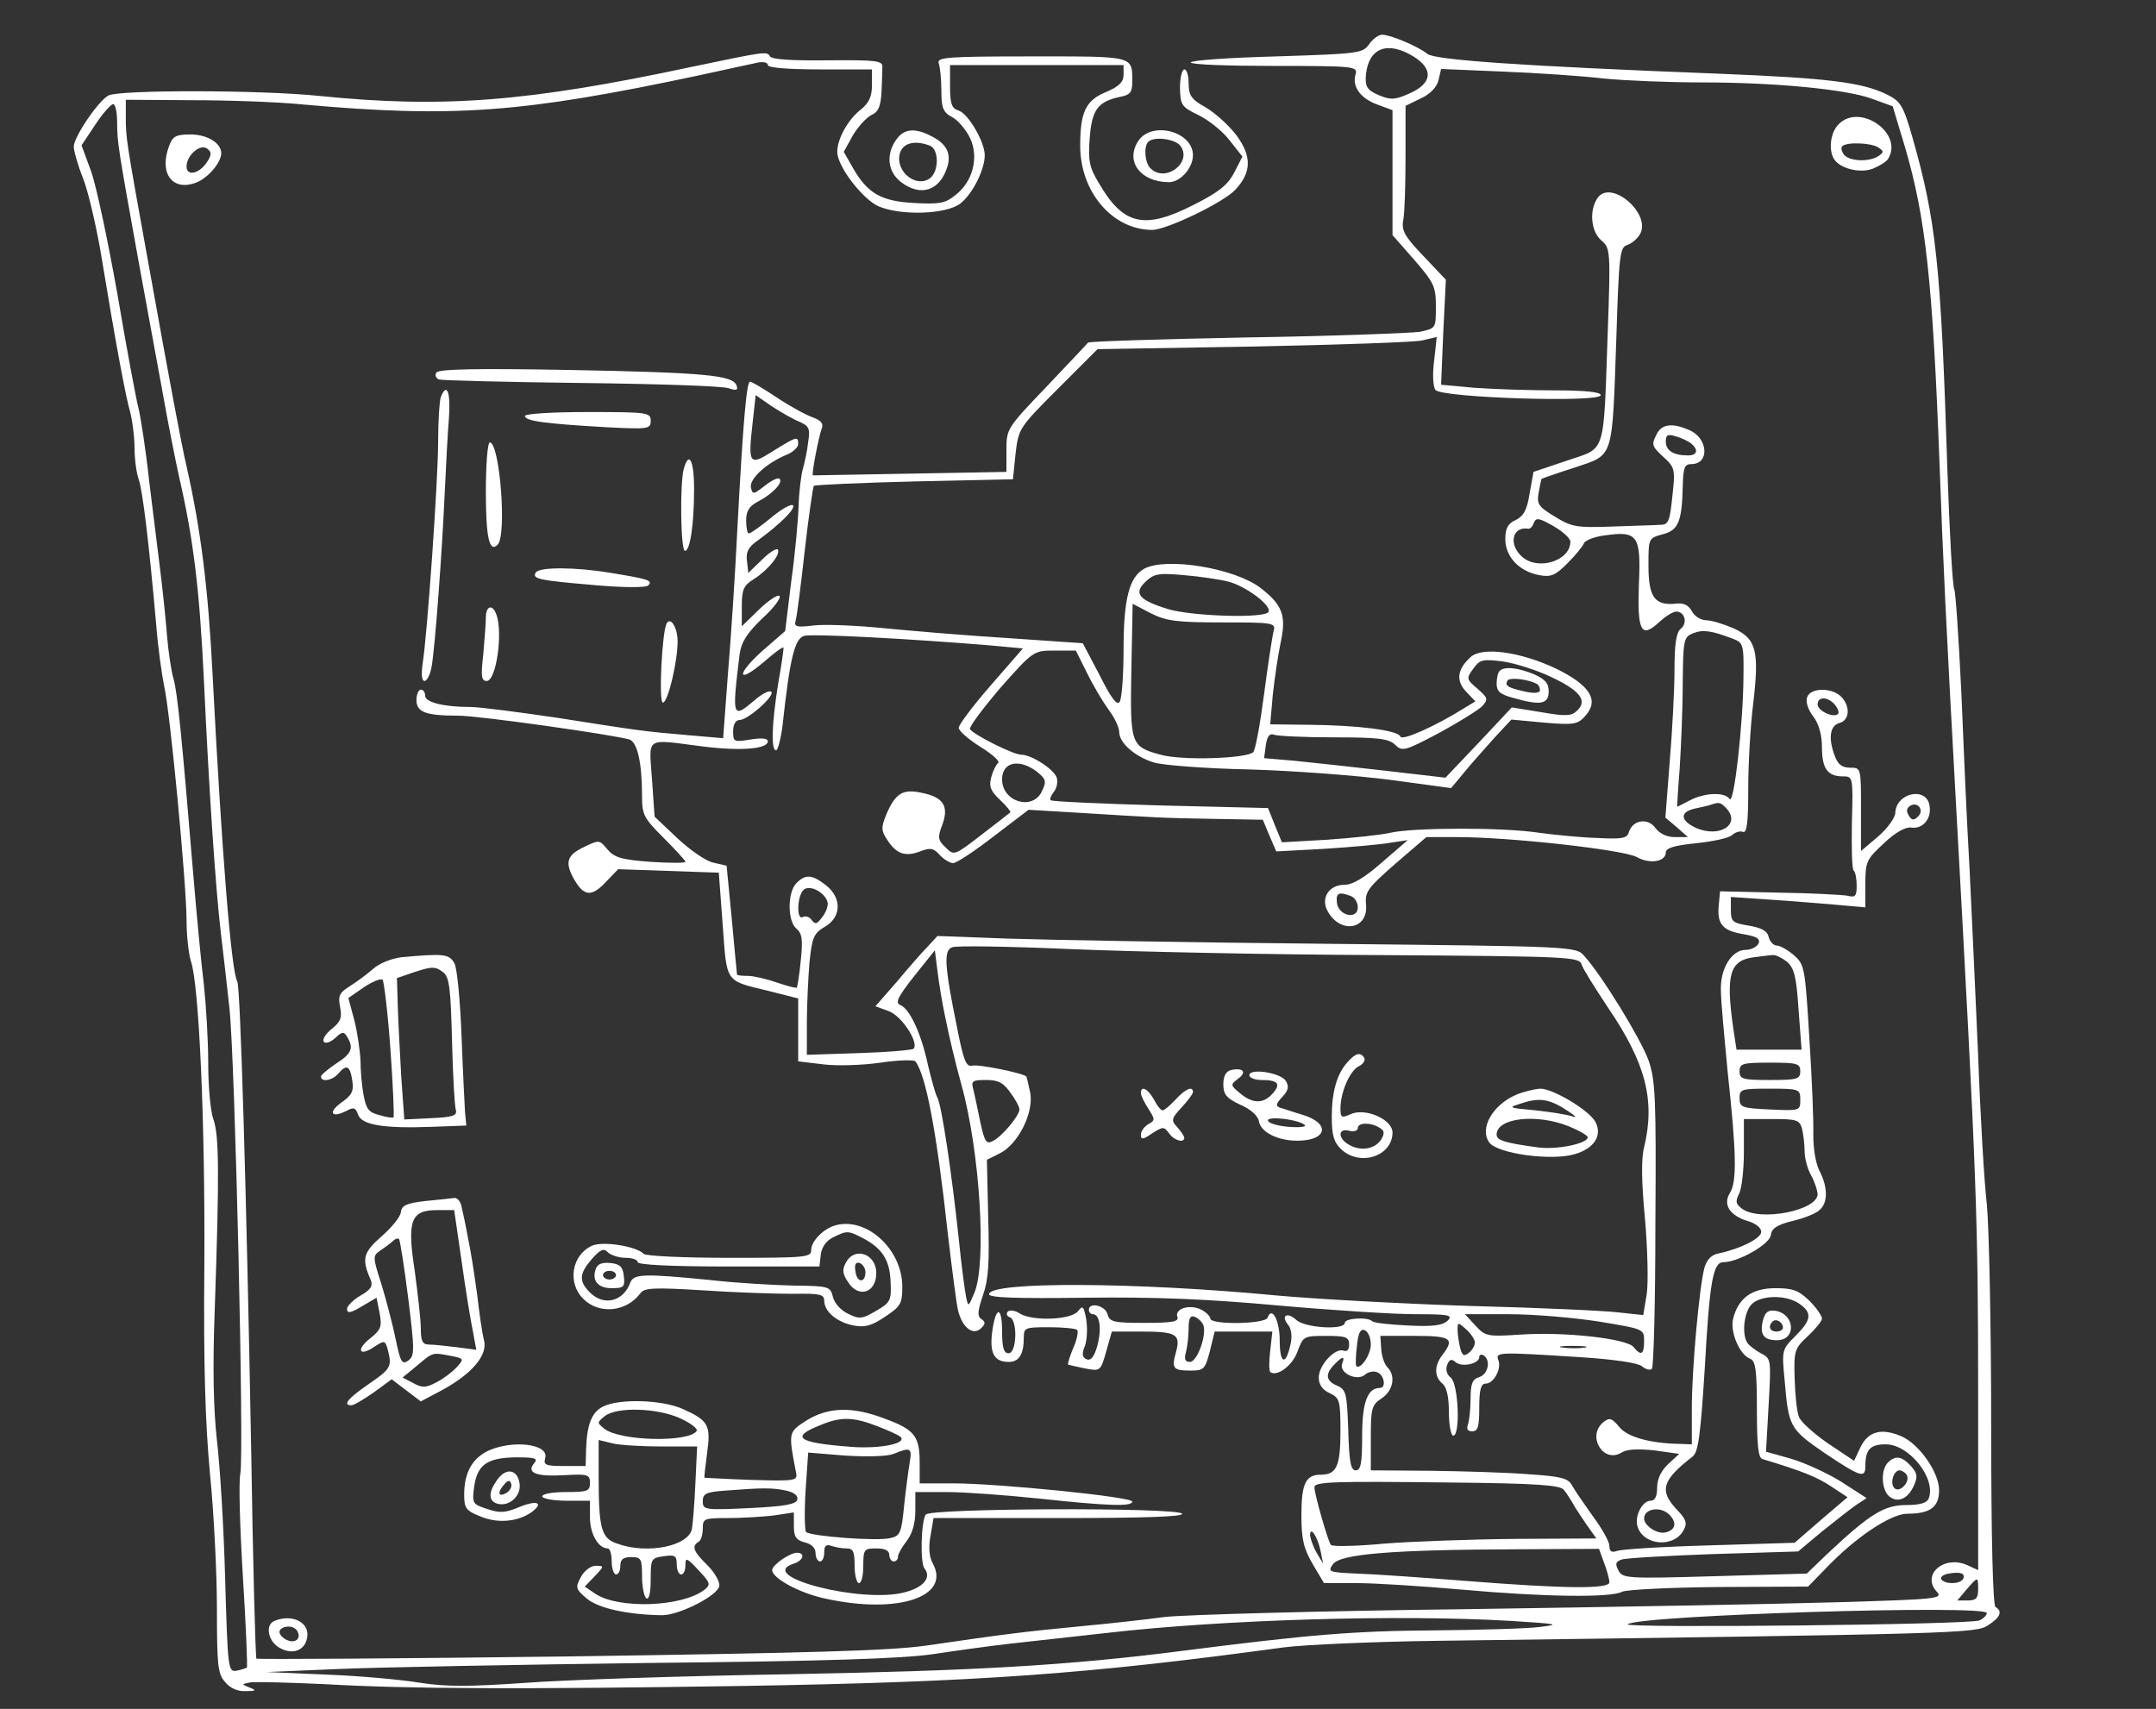 <?xml version="1.0" standalone="no"?>
<!DOCTYPE svg PUBLIC "-//W3C//DTD SVG 20010904//EN"
 "http://www.w3.org/TR/2001/REC-SVG-20010904/DTD/svg10.dtd">
<svg version="1.0" xmlns="http://www.w3.org/2000/svg"
 width="497pt" height="394pt" viewBox="0 0 497 394"
 preserveAspectRatio="xMidYMid meet">

<rect x="0" y="0" width="497" height="394" fill="#333333" stroke="none"/>

<g transform="translate(0,394) scale(0.1,-0.1)"
fill="#FFFFFF" stroke="none">
<path d="M3156 3838 c-15 -21 -24 -22 -213 -28 -109 -3 -198 -9 -198 -14 0 -5
87 -8 193 -8 183 0 192 -1 187 -19 -9 -28 11 -56 50 -70 l35 -13 0 -144 0
-144 50 -57 c46 -53 50 -62 50 -108 0 -50 0 -50 -37 -58 -21 -3 -201 -10 -400
-13 -199 -4 -363 -9 -365 -12 -2 -3 -45 -48 -96 -102 -91 -95 -92 -97 -92
-146 l0 -50 -222 -4 c-123 -2 -224 -4 -224 -4 -4 2 14 92 20 107 5 12 0 19
-21 27 -15 5 -53 26 -83 46 -30 20 -57 36 -61 36 -8 0 -16 -92 -29 -335 -5
-104 -15 -257 -22 -339 l-11 -148 -81 7 c-104 9 -110 10 -301 40 -88 13 -179
25 -201 25 -62 0 -104 11 -104 26 0 8 -4 14 -10 14 -5 0 -10 -11 -10 -24 0
-28 21 -36 96 -36 48 0 358 -44 395 -55 18 -6 29 -53 29 -129 0 -45 4 -52 50
-98 27 -27 50 -52 50 -55 0 -3 -36 -3 -81 0 -67 5 -83 10 -99 29 -18 22 -19
22 -54 5 -38 -18 -44 -34 -25 -70 24 -44 42 -47 77 -9 l27 28 116 -4 116 -4 9
-121 c10 -135 4 -127 107 -152 l67 -17 0 -73 0 -72 58 -7 c32 -4 91 -2 132 4
40 6 76 7 80 3 24 -30 49 -160 75 -398 9 -77 19 -155 23 -174 9 -41 35 -62 54
-43 10 10 10 14 0 21 -9 6 -9 17 4 55 13 37 15 76 12 180 l-3 132 30 15 c42
21 78 93 70 139 -4 19 -8 36 -9 38 -8 8 -111 29 -125 25 -14 -3 -20 12 -35 89
-29 142 -31 177 -11 184 9 4 129 2 268 -4 139 -6 460 -13 715 -14 441 -3 463
-4 468 -22 3 -10 31 -54 60 -98 88 -129 110 -215 84 -323 -7 -27 -6 -81 2
-165 6 -69 8 -147 4 -174 l-8 -48 -56 6 c-31 4 -185 11 -342 15 -157 5 -357
16 -445 24 -323 31 -665 33 -665 3 0 -8 62 -10 222 -8 163 2 281 -3 446 -18
124 -11 265 -20 314 -20 79 0 88 -2 75 -15 -12 -11 -34 -14 -92 -11 -42 2 -79
6 -82 10 -10 10 -63 7 -63 -4 0 -17 -92 -12 -112 7 -21 19 -36 10 -19 -11 8
-9 10 -27 6 -45 -11 -51 -25 -46 -25 8 0 46 -18 81 -28 53 -5 -15 -132 -17
-132 -2 0 5 -9 14 -20 20 -26 14 -63 3 -56 -16 4 -11 -10 -14 -75 -14 -72 0
-81 2 -86 20 -5 20 -43 29 -43 10 0 -5 4 -10 9 -10 16 0 21 -32 11 -71 -7 -26
-15 -37 -25 -33 -10 4 -12 12 -4 31 5 14 6 41 3 61 -6 31 -8 33 -19 19 -15
-20 -105 -24 -135 -5 -10 7 -23 8 -27 4 -4 -5 -2 -11 5 -13 18 -7 16 -83 -3
-83 -11 0 -15 12 -15 51 0 59 -15 58 -23 -3 -6 -48 5 -68 38 -68 24 0 35 17
35 56 0 23 3 24 58 24 32 0 61 -3 65 -6 3 -4 0 -22 -9 -42 -8 -19 -13 -36 -12
-38 2 -1 19 -5 39 -9 36 -7 36 -6 49 39 l13 46 66 0 c83 0 93 -6 82 -47 -11
-38 -7 -43 34 -43 30 0 33 3 44 45 l11 45 66 0 67 0 -5 -45 c-3 -25 -3 -47 1
-49 17 -10 51 17 62 48 13 35 14 36 66 36 46 0 53 -3 53 -20 0 -12 -5 -17 -13
-14 -19 7 -57 -33 -57 -62 0 -16 8 -28 25 -36 23 -11 25 -16 25 -88 0 -80 -9
-100 -45 -100 -35 0 -45 -20 -45 -93 0 -56 5 -77 26 -113 l26 -44 76 0 c43 0
151 -7 242 -15 190 -17 343 -19 369 -5 10 5 110 10 223 11 l206 1 39 40 c68
72 151 128 190 128 52 0 73 15 73 54 0 42 -47 108 -88 125 -45 19 -75 11 -93
-25 l-15 -32 -60 40 c-32 22 -63 50 -67 61 -5 12 -9 52 -10 89 -2 64 0 69 30
97 18 17 33 35 33 41 0 6 -13 25 -29 41 -25 24 -38 29 -78 29 -55 0 -86 -23
-98 -71 -7 -30 15 -83 40 -92 12 -5 15 -27 15 -117 0 -80 3 -112 13 -114 92
-28 125 -41 158 -63 l38 -25 -61 -52 -61 -53 -197 -6 c-108 -3 -204 -9 -213
-13 -12 -4 -17 -1 -17 12 0 9 -17 40 -38 68 -20 28 -42 60 -48 71 -9 17 -25
21 -100 26 -49 4 -151 7 -226 8 l-138 1 0 75 c0 68 2 76 25 91 27 18 33 52 13
72 -7 7 -13 26 -14 42 l-2 30 79 0 c84 0 93 -6 64 -44 -19 -25 -19 -50 0 -66
10 -8 15 -31 15 -66 0 -30 5 -54 10 -54 17 0 12 121 -6 134 -9 7 -12 18 -8 29
5 13 10 15 20 6 15 -12 54 -3 54 12 0 6 5 7 10 4 17 -11 11 -43 -10 -50 -16
-5 -20 -15 -20 -50 0 -24 -3 -50 -6 -59 -4 -11 -1 -16 10 -16 13 0 16 11 16
55 0 42 4 55 15 55 18 0 37 34 29 54 -7 19 -1 19 188 7 78 -5 133 -13 143 -21
8 -7 19 -10 23 -6 4 4 8 155 8 334 2 293 0 332 -16 378 -18 49 -107 195 -148
240 -19 22 -23 22 -593 28 -316 3 -647 9 -736 12 l-162 6 -23 -25 c-13 -13
-45 -50 -71 -81 l-49 -56 30 -11 c30 -10 71 -73 58 -87 -4 -3 -60 -8 -126 -10
l-120 -4 0 73 c0 41 3 103 6 140 6 58 10 67 35 82 39 22 40 67 3 96 -32 25
-47 26 -68 5 -21 -21 -21 -88 0 -105 13 -11 15 -25 10 -73 -3 -33 -8 -61 -9
-63 -2 -2 -23 4 -47 12 -23 8 -53 15 -66 15 -13 0 -24 1 -25 3 0 1 -6 58 -12
127 l-12 124 -30 7 c-17 3 -54 29 -83 56 l-53 50 -6 86 c-7 101 -18 93 117 76
88 -11 150 -6 150 12 0 7 -15 8 -40 4 -38 -6 -40 -6 -40 19 0 16 6 26 15 26
19 0 82 56 73 65 -4 4 -21 -4 -38 -19 -52 -44 -53 -42 -35 106 4 28 17 48 52
82 27 24 44 48 40 52 -4 4 -25 -10 -47 -31 l-40 -39 0 46 c0 39 4 48 28 63 33
21 62 57 55 68 -2 4 -19 -6 -36 -23 l-32 -31 -3 27 c-3 21 3 33 25 48 52 38
88 74 81 81 -4 4 -27 -9 -51 -29 -24 -20 -47 -36 -51 -36 -3 0 -6 13 -6 30 0
22 7 33 28 44 33 17 58 44 49 52 -3 4 -19 -4 -34 -16 -26 -20 -28 -21 -32 -4
-4 20 36 56 81 75 16 6 28 18 28 25 0 19 -3 18 -58 -16 -55 -35 -58 -31 -47
66 l7 63 36 -25 c20 -13 49 -30 64 -36 23 -10 26 -16 21 -47 -2 -20 -8 -47
-12 -61 -4 -14 -9 -52 -10 -85 -1 -33 -8 -112 -17 -175 l-14 -115 -53 -46
c-61 -55 -58 -78 4 -25 23 20 43 35 45 33 1 -1 -4 -38 -12 -82 -15 -94 -17
-155 -5 -155 4 0 11 26 15 58 17 156 28 200 50 206 19 5 235 -6 428 -22 l76
-7 -74 -85 c-41 -47 -74 -91 -74 -98 0 -7 23 -27 50 -44 28 -17 46 -34 41 -37
-5 -4 -12 -18 -16 -33 -6 -22 -1 -32 21 -53 15 -14 25 -27 23 -28 -2 -2 -32
-25 -67 -52 -62 -48 -63 -48 -82 -29 -18 17 -19 23 -8 52 16 43 3 64 -47 74
-44 10 -61 -1 -82 -50 -12 -30 -12 -37 2 -58 21 -33 42 -40 76 -27 23 9 31 8
45 -8 9 -10 24 -19 31 -19 8 0 50 28 94 62 l80 61 117 -7 c179 -11 189 -12
310 -14 l113 -2 15 -36 16 -37 111 6 c62 4 130 10 152 14 l40 6 -59 -51 c-41
-36 -68 -52 -87 -52 -35 0 -55 -30 -39 -60 29 -54 94 -44 89 14 -3 30 4 39 68
95 l71 61 72 0 c120 0 382 -29 413 -46 30 -17 67 -11 67 11 0 10 21 16 71 21
38 4 76 12 82 19 7 6 18 10 25 7 9 -3 12 22 12 100 0 57 5 143 11 192 15 125
8 153 -44 177 -23 10 -52 19 -64 19 -12 0 -27 9 -33 21 -8 14 -19 20 -39 17
-47 -4 -61 16 -61 88 0 63 0 63 32 72 37 9 45 29 47 110 1 44 4 52 20 52 42 0
39 59 -4 78 -38 17 -63 15 -75 -7 -14 -27 -13 -29 16 -56 25 -23 26 -28 19
-90 -6 -58 -9 -65 -28 -65 -12 -1 -62 -2 -111 -4 -82 -3 -93 -1 -132 23 -38
23 -42 29 -37 56 3 17 6 31 7 31 1 1 35 13 76 26 91 31 86 15 96 300 6 190 8
208 25 213 11 4 24 15 30 26 25 47 -67 126 -98 83 -20 -28 -16 -77 8 -98 21
-18 22 -22 15 -215 -10 -285 -3 -262 -94 -293 l-77 -26 -9 -50 c-6 -38 -14
-52 -32 -61 -18 -8 -24 -19 -24 -44 0 -40 31 -74 78 -83 27 -5 37 -1 65 27 19
19 36 40 38 46 2 7 25 16 51 19 73 10 81 -1 76 -112 -4 -109 5 -127 46 -89 15
14 33 25 40 25 20 0 27 -27 10 -40 -10 -9 -14 -35 -14 -95 0 -45 -5 -140 -11
-211 l-10 -129 26 -22 26 -23 -30 0 c-19 0 -35 8 -45 21 -17 24 -52 19 -61 -9
-4 -15 -15 -17 -73 -14 -37 1 -97 7 -134 12 -85 13 -291 12 -343 0 -22 -5 -87
-12 -145 -16 l-105 -6 -16 39 -16 40 -248 6 c-137 4 -250 9 -253 12 -3 2 1 11
7 19 7 8 10 23 7 33 -6 19 -58 53 -82 53 -18 0 -110 46 -118 59 -3 4 29 47 70
95 76 86 77 86 125 86 l49 0 26 -52 c14 -29 37 -67 50 -85 13 -17 24 -40 24
-51 0 -25 37 -57 80 -70 19 -6 118 -14 220 -16 102 -3 248 -14 325 -24 l140
-19 30 36 c16 20 48 55 69 79 l40 43 75 -7 c69 -6 78 -4 95 15 33 36 12 70
-64 108 -83 40 -173 53 -200 28 -31 -28 -34 -54 -11 -79 l22 -23 -23 -14 c-70
-44 -147 -78 -150 -67 -5 14 -95 26 -212 27 l-88 1 6 68 c4 37 12 91 18 120
14 63 4 88 -47 127 -59 45 -216 71 -267 44 -35 -19 -48 -70 -48 -186 0 -59 -4
-114 -9 -121 -6 -10 -20 9 -46 61 l-39 74 -175 12 c-97 6 -226 17 -287 23 -61
6 -132 9 -158 6 -40 -5 -46 -3 -42 11 3 9 12 81 21 161 9 80 19 147 21 150 3
2 107 7 232 10 l227 5 6 59 c7 58 8 60 98 150 l91 91 358 6 c196 4 372 10 390
14 l34 8 -6 -54 c-4 -30 -3 -60 3 -68 12 -18 381 -30 381 -12 0 7 -34 11 -108
11 -60 0 -143 3 -184 6 l-76 7 5 121 6 121 -52 55 c-44 46 -51 59 -46 84 3 16
5 81 5 145 l0 117 35 17 c22 10 37 26 41 42 l6 26 142 -6 c77 -3 182 -10 233
-16 51 -5 152 -9 225 -9 171 0 336 -16 394 -38 l47 -17 28 -93 c48 -163 64
-309 80 -732 8 -223 15 -368 38 -785 48 -869 51 -953 51 -1372 l0 -393 -24 11
c-54 25 -107 -21 -72 -60 16 -17 5 -18 -226 -25 -134 -4 -520 -11 -858 -16
-338 -4 -651 -13 -695 -18 -44 -6 -134 -16 -200 -22 -124 -12 -165 -17 -350
-44 -85 -12 -272 -17 -825 -25 -393 -5 -717 -7 -719 -5 -2 2 -8 219 -12 481
-11 601 -25 1068 -32 1080 -14 23 -36 301 -57 708 -10 198 -27 334 -60 480
-12 51 -38 190 -91 485 -48 265 -49 273 -49 318 l0 42 153 -1 c83 0 199 -4
257 -10 347 -31 505 -19 910 67 63 14 125 27 138 30 12 2 22 0 22 -6 0 -6 45
-10 120 -10 l120 0 0 -36 c0 -27 -7 -41 -25 -56 -30 -23 -55 -68 -55 -98 0
-34 59 -110 96 -126 53 -22 156 -18 188 7 28 22 56 78 56 111 0 31 -38 96 -60
103 -16 5 -20 15 -20 56 l0 49 200 0 200 0 0 -22 c0 -17 -10 -27 -40 -40 -47
-19 -60 -46 -60 -124 0 -107 75 -194 166 -194 33 0 164 63 191 92 38 40 39 77
4 125 -17 23 -49 52 -71 65 -34 19 -40 28 -40 56 0 17 -4 32 -10 32 -5 0 -10
-19 -10 -42 1 -40 3 -44 42 -63 23 -11 56 -37 72 -58 l30 -38 -19 -37 c-15
-29 -37 -46 -95 -75 -112 -57 -161 -46 -217 51 -22 36 -25 52 -21 104 5 66 19
84 71 95 22 4 27 11 27 33 0 62 8 60 -232 60 -197 0 -219 -2 -214 -16 3 -9 6
-37 6 -63 0 -40 4 -50 25 -61 13 -7 32 -29 41 -48 21 -44 7 -101 -34 -132 -23
-19 -37 -21 -94 -18 -77 4 -108 22 -142 81 l-21 37 21 38 c12 20 31 41 43 47
16 7 21 20 23 52 1 24 2 50 2 59 1 14 -15 16 -126 15 -83 -1 -129 2 -133 9 -7
12 -8 12 -180 -24 -379 -81 -574 -96 -860 -67 -137 14 -460 14 -485 1 -24 -13
-80 -96 -80 -118 0 -9 9 -42 21 -72 12 -30 29 -104 40 -165 36 -219 59 -341
69 -375 5 -19 10 -56 10 -81 0 -25 4 -59 10 -75 9 -28 23 -142 40 -334 4 -52
13 -115 18 -140 14 -58 52 -459 52 -543 0 -35 5 -77 10 -93 19 -54 33 -377 31
-699 -2 -233 2 -364 13 -483 9 -89 16 -229 16 -311 0 -130 2 -151 19 -169 11
-14 29 -22 47 -21 24 0 26 2 10 8 -20 8 -20 8 0 12 10 2 89 0 174 -4 195 -11
445 -12 965 -4 537 9 791 27 1245 89 47 6 204 13 350 15 1210 16 1245 17 1273
36 28 18 34 32 17 42 -6 4 -10 155 -10 421 0 229 -5 457 -10 507 -6 51 -15
205 -20 342 -6 138 -15 333 -20 435 -6 102 -14 285 -19 408 -6 122 -13 227
-16 233 -4 6 -11 130 -16 277 -15 475 -26 574 -81 767 -21 73 -27 82 -60 98
-56 27 -133 37 -383 47 -464 18 -659 32 -675 46 -19 16 -84 44 -104 44 -8 0
-22 -10 -30 -22z m102 -28 c47 -29 44 -62 -8 -85 -33 -15 -44 -16 -70 -5 -29
12 -34 20 -31 50 7 60 50 76 109 40z m-2988 -152 c0 -46 3 -63 49 -318 17 -91
41 -226 55 -300 13 -74 31 -164 39 -200 33 -143 47 -259 57 -467 12 -261 27
-480 39 -583 5 -41 14 -120 20 -175 13 -124 34 -1028 25 -1073 -4 -18 -1 -125
6 -238 7 -113 11 -207 9 -209 -2 -1 -13 -5 -24 -7 -19 -3 -20 4 -26 212 -3
118 -12 262 -19 320 -8 72 -10 167 -5 300 11 317 10 403 -3 439 -7 19 -12 77
-12 130 0 53 -5 134 -10 181 -6 47 -17 164 -25 260 -26 313 -36 414 -45 445
-5 17 -12 62 -15 100 -3 39 -10 104 -15 145 -5 41 -17 136 -26 210 -8 74 -20
151 -25 170 -5 19 -27 136 -48 260 -22 124 -49 252 -61 285 l-22 60 32 48 c17
26 36 47 41 47 5 0 9 -19 9 -42z m3628 -740 c18 -15 15 -28 -7 -28 -33 0 -51
11 -51 32 0 15 4 18 23 12 12 -3 28 -11 35 -16z m-278 -227 c0 -44 -75 -68
-112 -34 -31 28 -22 70 15 64 4 -1 10 5 13 14 5 12 12 11 45 -8 21 -12 39 -28
39 -36z m-788 -92 c41 -11 101 -56 92 -70 -9 -15 -172 -10 -229 6 -70 21 -83
37 -54 64 20 19 31 20 88 15 37 -3 83 -10 103 -15z m-14 -94 c118 0 123 -1
118 -20 -3 -11 -13 -76 -22 -145 -9 -69 -20 -129 -25 -134 -14 -15 -165 -20
-214 -6 -69 19 -70 24 -67 196 l3 152 42 -22 c36 -18 60 -21 165 -21z m1175
-37 c26 -10 27 -12 26 -92 -1 -107 -22 -294 -32 -278 -11 16 -56 15 -91 -3
-15 -8 -29 -15 -30 -15 0 0 2 39 6 88 3 48 7 136 7 195 1 102 2 108 24 117 23
9 42 6 90 -12z m-417 -89 c66 -31 84 -54 60 -77 -13 -13 -26 -14 -83 -4 l-68
11 -76 -81 -77 -81 -138 16 c-77 9 -171 19 -210 23 l-70 6 4 30 c3 21 9 28 19
24 8 -3 70 -6 138 -6 103 0 126 -3 141 -17 16 -16 22 -15 101 27 46 25 91 53
100 62 14 16 13 19 -11 40 -26 22 -26 24 -10 46 15 21 21 23 68 17 28 -4 79
-20 112 -36z m-1186 -218 c21 -17 23 -22 12 -45 -21 -46 -92 -25 -92 27 0 40
39 49 80 18z m1588 -83 c37 -37 -12 -71 -68 -47 -37 17 -39 37 -2 45 15 3 32
7 37 9 18 6 21 5 33 -7z m-2070 -219 c1 -8 -4 -23 -13 -34 -12 -16 -16 -17
-24 -6 -5 7 -14 10 -20 7 -15 -10 -14 47 1 62 14 14 51 -6 56 -29z m1206 15
c9 -3 16 -15 16 -26 0 -29 -44 -20 -48 10 -3 23 4 27 32 16z m-934 -284 c7
-36 23 -103 36 -150 43 -154 59 -413 30 -481 -14 -33 -14 -33 -19 -9 -3 14
-11 75 -17 135 -16 150 -39 305 -49 324 -5 9 -14 43 -22 76 -15 71 -42 130
-64 138 -12 5 -5 19 32 66 l48 60 6 -47 c3 -26 11 -76 19 -112z m149 -169 c12
-16 21 -33 21 -39 0 -14 -39 -61 -60 -72 -16 -9 -20 -4 -30 42 -6 29 -13 63
-16 75 -6 21 -3 23 29 23 28 0 40 -6 56 -29z m1819 -487 c30 -21 28 -37 -9
-74 -31 -31 -32 -32 -25 -103 9 -107 12 -112 92 -167 82 -55 94 -59 94 -31 0
39 11 51 47 51 54 0 117 -79 99 -125 -4 -10 -20 -15 -52 -15 -50 0 -83 -20
-179 -110 l-50 -48 -212 -6 c-202 -6 -213 -5 -222 13 -8 15 -7 20 6 25 9 4
105 9 212 13 l196 6 55 46 c31 25 67 53 80 62 l23 15 -59 38 c-32 20 -85 44
-116 53 l-57 16 6 107 c6 106 6 108 -18 120 -13 7 -27 18 -31 24 -13 20 -8 69
9 88 20 22 80 24 111 2z m-1374 -49 c8 -23 -14 -85 -31 -85 -11 0 -14 6 -9 23
3 12 6 36 6 54 0 24 4 31 14 27 8 -3 17 -12 20 -19z m912 8 c103 -17 104 -17
104 -45 0 -31 -7 -35 -24 -14 -15 20 -161 36 -261 29 -77 -5 -81 -4 -104 21
l-24 26 102 0 c57 0 150 -8 207 -17z m-286 -48 c0 -7 -6 -18 -14 -24 -11 -9
-15 -7 -20 11 -3 13 -6 32 -6 42 0 18 1 18 20 1 11 -10 20 -24 20 -30z m-240
-5 c0 -24 -25 -60 -34 -49 -1 2 -1 23 2 46 3 30 8 40 18 36 8 -3 14 -18 14
-33z m493 -7 c-13 -2 -35 -2 -50 0 -16 2 -5 4 22 4 28 0 40 -2 28 -4z m-559
-37 c-8 -21 33 -41 52 -26 7 7 21 10 29 6 16 -6 21 -36 6 -36 -29 0 -41 -34
-41 -111 0 -63 -3 -79 -15 -79 -11 0 -15 19 -17 93 -3 84 -5 93 -25 102 -27
11 -29 27 -7 49 19 20 25 20 18 2z m511 -291 c6 -7 18 -26 27 -42 10 -15 24
-37 33 -49 l15 -21 -187 -1 c-104 -1 -240 -6 -303 -11 -63 -6 -118 -7 -122 -3
-6 6 -38 117 -38 133 0 13 45 14 310 11 203 -2 257 -6 265 -17z m-561 -140 l6
-30 -15 25 c-8 14 -14 32 -15 40 0 23 17 -2 24 -35z m654 -29 c7 -18 12 -38
12 -44 0 -16 -101 -15 -330 3 -102 8 -216 16 -253 17 -64 3 -67 4 -54 22 17
23 136 33 418 34 l195 1 12 -33z m827 -37 c-8 -12 -42 -12 -50 0 -3 5 5 11 17
13 28 5 40 0 33 -13z m35 -24 c0 -20 -5 -25 -24 -25 l-24 0 21 25 c27 31 27
31 27 0z m20 -54 c0 -5 -8 -13 -17 -17 -22 -10 -821 -18 -811 -9 21 21 828 46
828 26z m-1099 -18 c110 -7 118 -8 69 -14 -30 -4 -141 -7 -247 -8 -179 -1
-288 -10 -576 -47 -265 -34 -479 -46 -907 -54 -245 -4 -519 -13 -610 -20 -130
-9 -181 -9 -240 0 -41 7 -138 16 -215 19 l-140 6 165 7 c91 4 414 10 719 14
407 4 580 10 650 20 53 8 132 19 176 24 44 5 145 16 225 25 268 31 673 43 931
28z"/>
<path d="M3457 2393 c-4 -3 -7 -17 -7 -29 0 -18 8 -25 38 -33 63 -18 82 -15
82 15 0 19 -8 28 -35 40 -37 15 -68 18 -78 7z m86 -30 c4 -2 7 -9 7 -14 0 -7
-13 -8 -32 -4 -42 9 -50 14 -43 26 6 8 48 3 68 -8z"/>
<path d="M4064 896 c-8 -32 1 -46 32 -46 46 0 42 61 -4 68 -16 2 -23 -3 -28
-22z m46 -17 c0 -5 -7 -9 -15 -9 -15 0 -20 12 -9 23 8 8 24 -1 24 -14z"/>
<path d="M4352 568 c-17 -17 -15 -63 3 -78 20 -16 43 -6 57 25 9 21 8 28 -7
45 -21 23 -36 25 -53 8z m43 -28 c10 -16 -16 -43 -28 -31 -11 11 -2 41 12 41
5 0 13 -5 16 -10z"/>
<path d="M4237 3652 c-18 -19 -22 -59 -9 -79 14 -22 60 -33 89 -22 15 6 31 16
35 22 38 60 -67 132 -115 79z m93 -52 c13 -9 13 -11 0 -20 -22 -14 -66 -12
-79 3 -6 8 -8 17 -4 20 10 10 66 8 83 -3z"/>
<path d="M2066 3618 c-24 -34 -20 -73 10 -97 46 -36 91 -21 108 35 9 30 -2 52
-35 69 -39 21 -65 19 -83 -7z m78 -14 c20 -8 21 -57 1 -74 -31 -25 -81 13 -71
55 6 25 34 33 70 19z"/>
<path d="M2624 3615 c-31 -47 5 -95 71 -95 26 0 55 33 55 62 0 55 -95 80 -126
33z m96 -10 c31 -38 -33 -88 -68 -53 -13 13 -16 50 -5 61 12 13 60 7 73 -8z"/>
<path d="M390 3604 c-24 -63 7 -106 62 -85 27 10 58 46 58 68 0 23 -32 43 -71
43 -33 0 -41 -4 -49 -26z m87 -38 c-18 -27 -47 -33 -47 -10 0 26 32 54 48 41
10 -8 10 -14 -1 -31z"/>
<path d="M1006 3081 c-4 -6 -1 -13 6 -16 7 -2 155 -6 328 -8 173 -2 326 -7
339 -12 18 -6 23 -5 19 6 -8 24 -72 30 -384 36 -220 4 -303 2 -308 -6z"/>
<path d="M1016 3024 c-3 -9 -6 -55 -6 -102 0 -88 -25 -446 -36 -514 -3 -24 -2
-38 5 -38 5 0 13 15 16 33 8 46 24 263 30 397 3 63 7 143 10 178 4 58 -5 82
-19 46z"/>
<path d="M1210 2981 c0 -12 49 -18 188 -26 97 -5 102 -4 102 15 0 19 -7 20
-145 20 -84 0 -145 -4 -145 -9z"/>
<path d="M1120 2806 c0 -105 8 -141 27 -122 22 21 5 236 -18 236 -5 0 -9 -51
-9 -114z"/>
<path d="M1576 2858 c-9 -35 -7 -188 3 -188 12 0 21 62 21 143 0 66 -12 89
-24 45z"/>
<path d="M1235 2620 c-9 -15 8 -18 135 -29 68 -6 119 -6 124 -1 12 12 0 15
-85 29 -83 14 -166 14 -174 1z"/>
<path d="M1120 2516 c0 -12 -3 -51 -6 -85 -6 -51 -4 -61 8 -61 22 0 38 112 22
154 -9 24 -24 19 -24 -8z"/>
<path d="M1537 2503 c-11 -18 -19 -183 -9 -183 12 0 35 99 34 144 -1 30 -16
54 -25 39z"/>
<path d="M4166 2333 c-4 -10 1 -28 14 -45 13 -17 20 -43 20 -71 0 -49 13 -67
48 -67 23 0 24 0 21 -105 -1 -58 0 -108 4 -112 4 -3 7 -19 7 -35 0 -24 -3 -28
-22 -23 -13 2 -84 6 -158 7 l-135 3 -3 -33 c-4 -43 9 -58 58 -66 29 -5 38 -10
34 -21 -4 -8 -17 -15 -30 -15 -32 0 -59 -43 -57 -94 0 -23 8 -108 16 -191 20
-185 21 -249 5 -275 -17 -27 -1 -52 40 -65 19 -5 32 -16 32 -25 0 -15 -47 -39
-99 -50 -16 -3 -27 -15 -32 -33 -12 -46 -29 -233 -29 -324 l0 -83 -27 1 c-69
1 -123 16 -141 40 -17 20 -22 21 -36 10 -39 -32 0 -96 42 -70 12 8 38 9 76 5
l57 -8 -25 -23 c-17 -16 -26 -35 -26 -55 0 -20 -5 -30 -15 -30 -19 0 -38 -36
-30 -60 14 -44 84 -49 106 -8 9 16 6 25 -15 47 -42 44 -35 68 36 123 13 11 18
48 28 206 11 199 19 242 43 242 34 0 106 41 109 62 2 16 14 24 50 33 26 6 54
17 62 25 20 16 20 53 0 91 -9 18 -14 52 -14 82 1 29 -3 129 -9 222 -10 165
-11 171 -36 193 -14 12 -32 22 -39 22 -8 0 -16 9 -19 20 -3 14 -17 21 -46 26
-37 6 -41 9 -41 36 l0 30 88 -6 c48 -3 117 -9 155 -12 l67 -6 0 54 c0 52 3 57
43 94 26 25 50 38 63 36 26 -4 47 20 42 50 -6 45 -77 31 -79 -16 0 -11 -18
-36 -40 -55 l-39 -33 0 96 c0 96 0 96 -25 96 -18 0 -28 7 -35 26 -16 41 -12
71 10 77 24 6 26 39 4 61 -21 21 -70 21 -78 -1z m64 -18 c7 -9 10 -18 7 -21
-10 -10 -47 7 -47 22 0 19 24 18 40 -1z m192 -257 c-10 -10 -15 -10 -22 2 -6
9 -5 17 3 22 18 11 33 -10 19 -24z m-303 -335 c17 -15 22 -34 27 -110 l7 -93
-75 0 -75 0 -8 53 c-17 121 -7 153 48 160 18 2 37 5 43 5 7 1 21 -6 33 -15z
m31 -253 c0 -18 -7 -20 -70 -20 -63 0 -70 2 -70 20 0 18 7 20 70 20 63 0 70
-2 70 -20z m0 -66 c0 -25 -1 -25 -70 -22 -65 3 -70 5 -70 26 0 21 4 22 70 22
68 0 70 -1 70 -26z m4 -66 c3 -13 6 -36 6 -53 0 -16 7 -41 15 -55 8 -14 14
-33 15 -43 0 -38 -133 -64 -174 -34 -15 11 -16 17 -7 35 6 11 11 55 11 96 l0
76 64 0 c58 0 64 -2 70 -22z m-306 -890 c18 -18 15 -35 -8 -41 -19 -5 -50 15
-50 32 0 23 38 29 58 9z"/>
<path d="M925 1733 c-23 -3 -51 -14 -65 -27 -14 -12 -38 -30 -54 -40 -24 -15
-27 -22 -22 -48 5 -24 1 -34 -19 -50 -14 -11 -22 -24 -19 -29 3 -6 14 -3 26 7
16 16 21 16 28 4 16 -26 11 -39 -25 -62 -19 -13 -35 -26 -35 -30 0 -14 27 -9
40 7 19 22 27 18 32 -16 4 -25 -1 -34 -25 -51 -32 -23 -23 -37 12 -19 16 9 21
7 26 -8 8 -25 59 -33 170 -29 l80 3 -3 30 c-1 17 -5 95 -8 175 -3 80 -10 155
-16 168 -12 23 -25 24 -123 15z m97 -35 c14 -11 17 -39 20 -158 2 -80 6 -152
9 -160 3 -12 -8 -16 -58 -18 l-61 -3 -7 98 c-3 54 -7 127 -8 163 l-2 65 35 12
c45 15 53 16 72 1z m-122 -177 c6 -84 9 -155 7 -157 -1 -2 -16 0 -32 5 -25 6
-31 14 -37 47 -4 21 -7 57 -7 79 -1 22 -7 64 -14 92 l-14 52 36 25 c20 13 39
21 43 17 3 -3 12 -75 18 -160z"/>
<path d="M3107 1492 c-25 -27 -37 -69 -37 -127 0 -43 5 -59 22 -75 43 -40 118
-16 118 39 0 30 -63 58 -97 42 -20 -9 -23 -8 -23 13 0 37 21 86 41 97 11 5 17
14 14 20 -9 14 -20 11 -38 -9z m73 -152 c12 -7 12 -13 4 -27 -14 -22 -46 -28
-73 -13 -27 14 -28 40 -1 33 11 -3 20 0 20 6 0 13 29 14 50 1z"/>
<path d="M2838 1473 c-12 -3 -18 -14 -18 -33 0 -23 7 -32 39 -47 24 -10 41
-26 43 -38 4 -25 43 -45 88 -45 70 0 78 40 12 60 -21 6 -43 14 -51 16 -11 4
-10 9 5 25 14 15 16 24 8 37 -12 19 -84 30 -84 13 0 -6 13 -11 28 -11 38 0 46
-9 25 -32 -21 -23 -45 -23 -74 1 -23 19 -23 20 -5 34 21 15 12 26 -16 20z
m170 -127 c4 -4 -13 -6 -37 -4 -25 2 -46 8 -48 14 -4 12 72 3 85 -10z"/>
<path d="M2630 1420 c0 -6 8 -22 17 -36 16 -25 16 -27 0 -36 -9 -5 -17 -16
-17 -24 0 -12 4 -12 26 3 25 16 27 16 39 0 12 -17 35 -23 35 -10 0 3 -7 14
-16 24 -15 16 -14 20 10 46 14 15 26 31 26 35 0 15 -17 8 -40 -17 -13 -14 -26
-25 -30 -25 -4 0 -13 11 -20 25 -14 25 -30 33 -30 15z"/>
<path d="M3495 1416 c-55 -24 -85 -78 -62 -110 19 -26 143 -43 197 -27 45 13
64 43 48 74 -14 27 -98 77 -127 77 -15 -1 -39 -7 -56 -14z m120 -38 c17 -11
21 -16 10 -12 -11 4 -49 10 -85 14 -65 6 -65 6 -30 17 40 13 63 9 105 -19z m2
-35 c24 -10 43 -21 43 -25 0 -15 -74 -30 -118 -23 -73 10 -92 16 -92 29 0 39
93 49 167 19z"/>
<path d="M981 1171 c-44 -5 -55 -10 -57 -26 -1 -11 -22 -36 -45 -56 -42 -37
-46 -51 -24 -101 5 -13 -1 -22 -24 -35 -17 -10 -31 -24 -31 -31 0 -11 9 -9 34
6 l34 20 7 -35 c6 -32 3 -39 -22 -59 -33 -26 -25 -43 10 -19 23 15 25 15 31
-7 10 -39 7 -44 -44 -79 -48 -33 -61 -49 -40 -49 6 0 29 14 52 30 l41 30 34
-26 33 -25 51 27 c67 37 103 79 95 113 -4 14 -11 62 -16 106 -6 44 -15 103
-21 130 -5 28 -12 60 -15 73 -2 12 -10 21 -17 20 -6 -1 -36 -4 -66 -7z m83
-138 c9 -65 21 -138 26 -162 l8 -43 -46 6 c-24 3 -53 6 -63 6 -15 0 -19 8 -19
38 0 20 -7 80 -14 132 -18 117 -9 140 52 140 l39 0 17 -117z m-123 -86 c15
-121 15 -133 0 -144 -14 -10 -18 -4 -29 50 -7 34 -22 91 -33 127 -20 62 -20
65 -2 77 10 7 23 16 28 21 6 6 12 8 15 5 2 -2 12 -64 21 -136z m98 -133 c31
-6 31 -7 14 -26 -10 -11 -31 -27 -47 -35 -24 -13 -33 -13 -53 -2 l-25 13 34
28 c37 31 34 30 77 22z"/>
<path d="M1920 1113 c-26 -10 -50 -36 -50 -55 0 -17 -12 -18 -188 -18 -104 0
-192 4 -198 9 -17 18 -95 30 -119 19 -47 -21 -58 -86 -20 -123 36 -36 99 -30
131 13 9 13 31 14 145 7 74 -5 167 -8 207 -8 62 1 72 -1 72 -16 0 -25 30 -50
68 -57 25 -5 41 -1 72 20 36 24 40 30 40 69 0 90 -88 166 -160 140z m68 -27
c46 -24 63 -51 65 -101 2 -43 0 -48 -33 -67 -32 -19 -39 -20 -65 -7 -17 8 -32
25 -35 39 -6 24 -9 25 -90 26 -47 1 -134 6 -195 13 -152 15 -174 14 -182 -6
-16 -44 -61 -55 -93 -23 -26 26 -25 43 4 77 20 22 27 26 37 16 7 -7 26 -13 41
-13 15 0 28 -4 28 -10 0 -6 76 -10 209 -10 l210 0 3 27 c2 17 12 32 28 40 32
16 35 16 68 -1z"/>
<path d="M1950 1029 c-9 -16 -8 -26 5 -45 24 -38 65 -25 65 21 0 44 -50 62
-70 24z m45 -22 c0 -26 -20 -25 -23 2 -3 16 1 22 10 19 7 -3 13 -12 13 -21z"/>
<path d="M1374 1016 c-11 -28 4 -46 36 -46 28 0 31 3 28 28 -2 21 -9 28 -31
30 -18 2 -29 -2 -33 -12z m46 -16 c0 -5 -7 -10 -15 -10 -8 0 -15 5 -15 10 0 6
7 10 15 10 8 0 15 -4 15 -10z"/>
<path d="M1390 697 c-26 -13 -37 -41 -39 -99 l-1 -38 -49 0 c-43 0 -49 2 -44
19 8 32 -75 42 -132 16 -37 -18 -55 -51 -55 -101 0 -31 4 -37 37 -50 39 -17
87 -13 119 10 29 22 11 28 -30 11 -31 -13 -44 -14 -73 -4 -34 11 -35 13 -30
51 7 51 30 67 96 68 45 0 52 -2 42 -14 -18 -22 5 -31 72 -27 52 3 57 1 57 -18
0 -19 -6 -21 -55 -21 -30 0 -55 -4 -55 -10 0 -5 25 -10 55 -10 l55 0 0 -39 c0
-37 19 -71 41 -71 5 0 9 -13 9 -30 0 -16 5 -30 10 -30 6 0 10 9 10 20 0 15 7
20 25 20 23 0 25 -4 25 -44 0 -25 5 -48 10 -51 6 -4 10 13 10 43 0 48 1 50 30
54 26 4 30 1 30 -19 0 -13 5 -23 10 -23 6 0 10 9 10 21 0 19 3 18 30 -11 28
-30 29 -33 13 -46 -52 -39 -196 -44 -250 -9 l-25 17 23 24 c22 23 22 24 2 24
-11 0 -26 -11 -34 -26 -13 -24 -12 -28 13 -49 26 -23 96 -38 174 -39 40 0 128
45 132 67 2 9 -10 31 -27 48 -33 32 -37 44 -21 54 6 3 10 17 10 31 0 23 3 24
59 24 32 0 79 3 105 6 l46 7 0 -31 c0 -25 5 -33 25 -38 16 -4 25 -13 25 -25 0
-10 5 -19 10 -19 6 0 10 9 10 21 0 15 4 19 16 15 9 -3 24 -6 35 -6 16 0 19 -7
19 -40 0 -22 5 -40 10 -40 6 0 10 18 10 40 0 38 2 40 30 40 20 0 30 -5 30 -15
0 -8 5 -15 10 -15 6 0 10 5 10 11 0 6 9 22 20 36 13 17 20 41 20 69 l0 44 73
0 c39 0 135 -7 212 -15 158 -17 215 -19 215 -7 0 11 -311 42 -412 42 l-78 0 0
48 c0 61 -12 76 -80 101 -75 29 -131 27 -181 -4 -42 -27 -42 -27 -24 -120 4
-19 0 -20 -103 -17 -59 2 -108 5 -108 5 -1 1 2 27 6 57 9 64 3 75 -55 101 -47
22 -148 25 -185 6z m178 -27 c24 -11 41 -24 38 -29 -17 -27 -176 -24 -213 5
-17 14 -17 14 1 29 28 22 121 19 174 -5z m454 -18 c26 -10 50 -21 54 -25 16
-16 -54 -29 -124 -22 -113 9 -129 22 -64 48 49 21 77 21 134 -1z m-496 -47
l81 0 -4 -85 c-2 -47 -6 -94 -8 -105 -8 -40 -103 -59 -172 -34 -37 12 -43 35
-43 155 l0 84 33 -8 c17 -4 69 -7 113 -7z m571 -37 c-3 -18 -9 -63 -13 -101
-6 -61 -9 -68 -31 -73 -30 -8 -185 4 -195 14 -3 4 -4 46 -1 95 l6 88 86 -7
c51 -3 96 -2 111 4 39 16 43 14 37 -20z m-288 -64 c21 -4 31 -12 29 -21 -2
-11 -27 -16 -110 -20 -104 -5 -108 -4 -108 16 0 17 8 21 48 24 90 7 110 7 141
1z"/>
<path d="M1146 528 c-20 -28 -20 -47 -2 -54 27 -10 57 15 54 44 -4 34 -31 40
-52 10z m23 -29 c-19 -12 -24 -2 -8 17 9 11 14 13 17 4 3 -7 -2 -16 -9 -21z"/>
<path d="M2134 448 c-11 -17 -13 -111 -3 -124 17 -21 -2 -44 -45 -55 -98 -27
-347 37 -256 66 22 7 27 25 7 25 -16 0 -57 -28 -57 -40 0 -19 65 -54 124 -66
165 -36 287 4 247 80 -9 15 -11 38 -6 65 l7 41 289 0 c191 0 288 3 284 10 -9
15 -582 13 -591 -2z"/>
<path d="M633 203 c-23 -9 -15 -49 13 -63 29 -16 57 -5 62 24 7 35 -34 56 -75
39z m52 -23 c11 -18 -5 -31 -26 -20 -11 6 -17 15 -14 21 8 12 32 12 40 -1z"/>
</g>
</svg>

